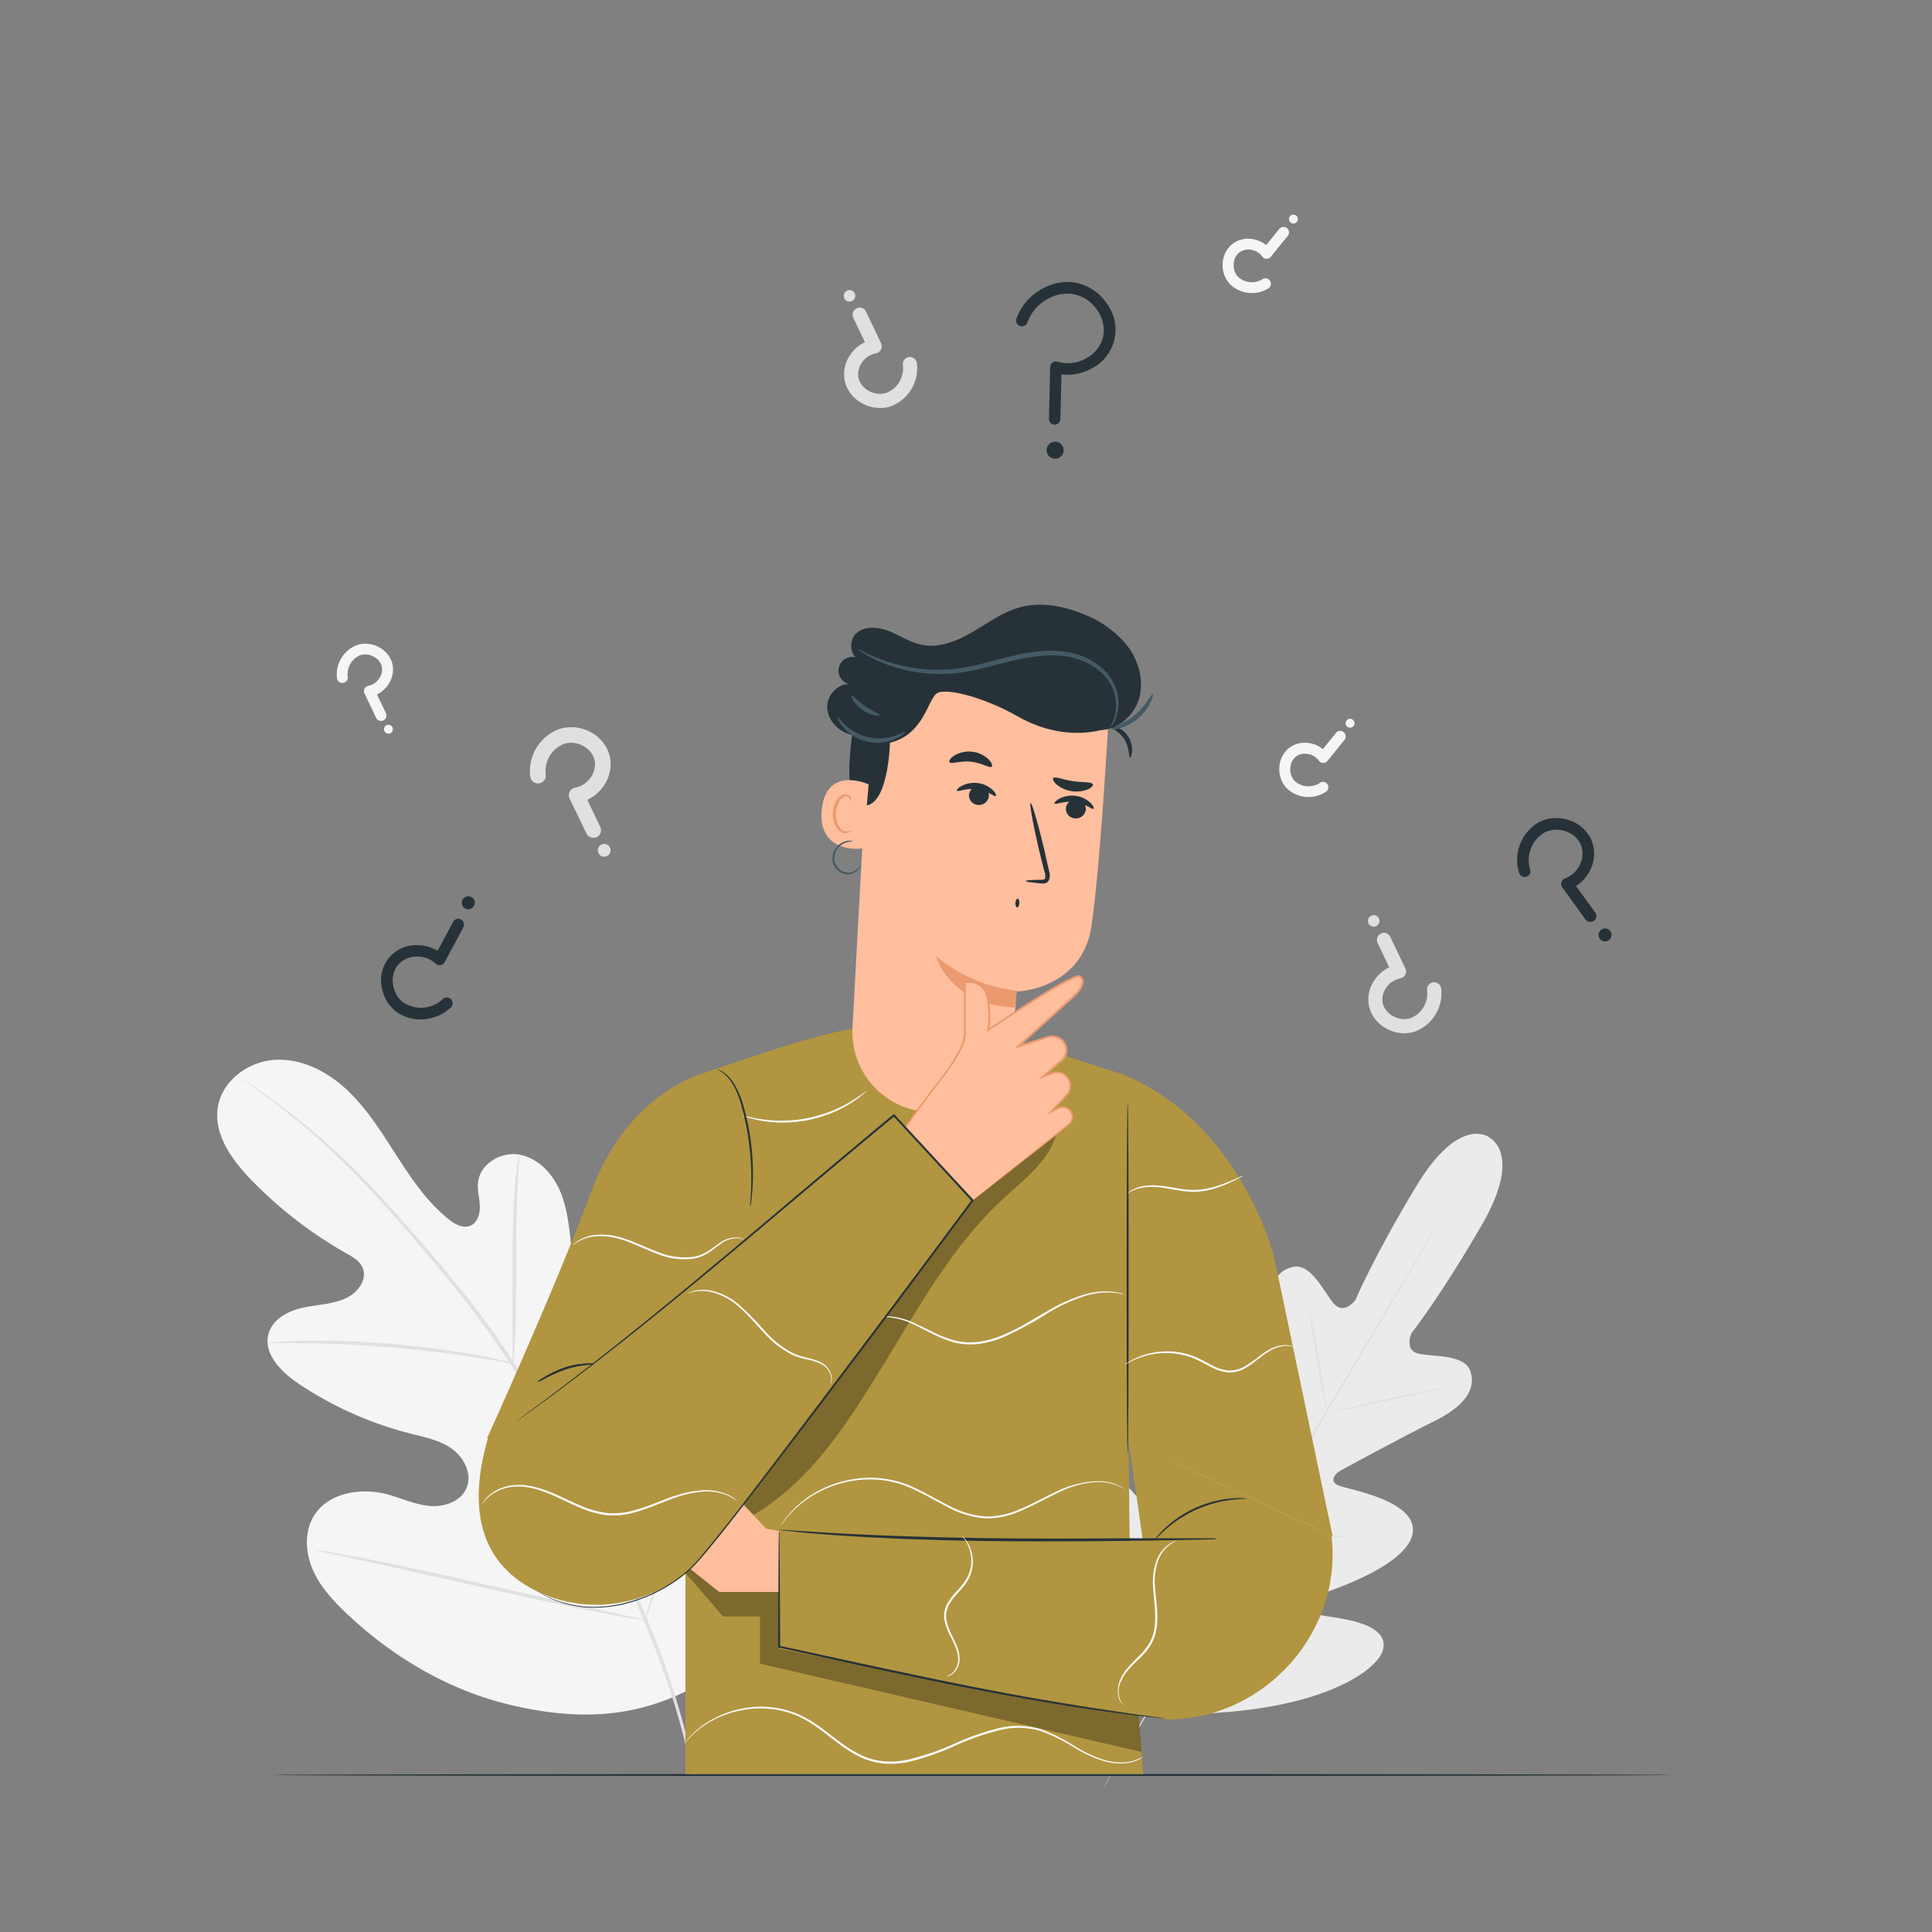 <svg xmlns="http://www.w3.org/2000/svg" viewBox="0 0 500 500"><rect x="0" y="0" width="500" height="500" fill="#808080" stroke="none"/><g id="freepik--background-complete--inject-166"><path d="M177.34,437.83c23.23-20.07,25.56-53.12,21.56-82.2-.67-4.85-.66-10-3.42-14.07s-8.47-6.4-12.62-3.9c-3.44,2.08-4.58,6.45-6.24,10.14a28.65,28.65,0,0,1-10.3,12.08c-2.94,1.93-6.67,3.31-9.91,1.94-4.44-1.88-5.53-7.64-6-12.48q-1.32-13.56-2.63-27.11c-.47-4.84-1-9.79-2.94-14.23s-5.75-8.37-10.49-9.19-10.17,2.43-10.65,7.27c-.21,2,.41,4,.48,6.05s-.63,4.35-2.49,5.1-4-.4-5.55-1.67c-5.5-4.38-9.54-10.33-13.36-16.27s-7.56-12-12.64-16.9-11.8-8.45-18.78-8.12-13.93,5.36-15,12.36,3.65,13.52,8.55,18.61a109,109,0,0,0,24.73,19.13c1.64.93,3.42,1.93,4.18,3.66,1.39,3.12-1.34,6.65-4.42,8-3.49,1.57-7.44,1.6-11.17,2.44s-7.65,2.92-8.71,6.64c-1.48,5.15,3.2,9.91,7.62,12.89a93.19,93.19,0,0,0,29.05,13c3.7.94,7.57,1.69,10.7,3.9s5.31,6.38,3.93,10-5.73,5.15-9.53,4.84-7.36-2-11-3c-6.92-1.83-15.47-.48-19.14,5.71-2.41,4.07-2.11,9.36-.23,13.73s5.16,7.94,8.58,11.21c12,11.42,26.66,20.09,42.65,23.85s30.45,3.73,45.22-3.46" style="fill:#f5f5f5"></path><path d="M180,459.42a214.05,214.05,0,0,0-12-39.11c-5.81-14.28-13.48-29.41-22-44.95l-6.38-11.49c-2.11-3.77-4.19-7.5-6.46-11a215.64,215.64,0,0,0-14.19-19.51c-4.81-6-9.59-11.5-14.11-16.62s-8.83-9.79-12.94-13.89A172.46,172.46,0,0,0,71,284.93c-2.61-1.92-4.69-3.33-6.11-4.27l-1.62-1.07a3.44,3.44,0,0,0-.57-.33,5.48,5.48,0,0,0,.52.41l1.57,1.14c1.39,1,3.43,2.45,6,4.4a182.37,182.37,0,0,1,20.56,18.06c4.07,4.12,8.34,8.82,12.83,13.94s9.24,10.66,14,16.64a220.16,220.16,0,0,1,14.09,19.47c2.25,3.51,4.32,7.22,6.42,11l6.38,11.49c8.56,15.53,16.23,30.61,22.07,44.83a217.13,217.13,0,0,1,12.18,38.91" style="fill:#e0e0e0"></path><path d="M132.77,352.84a10,10,0,0,0,.26-2.12c.12-1.36.22-3.34.31-5.79.19-4.9.22-11.66.22-19.12s.13-14.21.39-19.09c.12-2.44.24-4.41.34-5.78a10.49,10.49,0,0,0,.06-2.13,9.14,9.14,0,0,0-.4,2.1c-.21,1.35-.43,3.32-.63,5.76-.43,4.89-.65,11.66-.65,19.13s0,14,0,19.11c0,2.3,0,4.24,0,5.8A10.08,10.08,0,0,0,132.77,352.84Z" style="fill:#e0e0e0"></path><path d="M69.29,347.62a14.16,14.16,0,0,0,2.52,0c1.61,0,3.94-.07,6.83,0,5.76,0,13.73.35,22.5,1.08s16.69,1.77,22.39,2.67c2.86.43,5.16.84,6.75,1.11a13.91,13.91,0,0,0,2.49.35,12.43,12.43,0,0,0-2.42-.7c-1.58-.38-3.87-.88-6.72-1.4-5.69-1.06-13.61-2.18-22.42-2.94A221.42,221.42,0,0,0,78.63,347c-2.89.05-5.23.19-6.84.32A13.58,13.58,0,0,0,69.29,347.62Z" style="fill:#e0e0e0"></path><path d="M167,419.24a3,3,0,0,0,.35-.8c.22-.64.5-1.42.83-2.36.71-2.06,1.67-5.06,2.8-8.78,2.27-7.45,5.08-17.83,8-29.33s5.66-21.89,7.77-29.37c1-3.64,1.89-6.63,2.52-8.86.27-1,.49-1.76.67-2.41a3.09,3.09,0,0,0,.18-.86,3,3,0,0,0-.35.8c-.22.64-.5,1.42-.83,2.36-.71,2.06-1.67,5.06-2.8,8.78-2.27,7.45-5.08,17.83-8,29.33s-5.66,21.89-7.77,29.38c-1,3.63-1.89,6.63-2.52,8.85-.27,1-.49,1.76-.67,2.41A3.09,3.09,0,0,0,167,419.24Z" style="fill:#e0e0e0"></path><path d="M81.53,401.11a3.1,3.1,0,0,0,.85.25l2.49.56,9.16,2c7.73,1.65,18.39,4.06,30.16,6.74s22.46,5,30.23,6.48c3.88.75,7,1.33,9.21,1.68l2.52.39a2.73,2.73,0,0,0,.89.07,3.84,3.84,0,0,0-.86-.25l-2.48-.56-9.16-1.95c-7.73-1.66-18.39-4.07-30.16-6.75s-22.46-5-30.23-6.48c-3.88-.75-7-1.32-9.22-1.68l-2.51-.39A3.15,3.15,0,0,0,81.53,401.11Z" style="fill:#e0e0e0"></path><path d="M153.57,216.82a2,2,0,0,1-1.81-1.14l-4.34-9a2,2,0,0,1,1.47-2.85A6.22,6.22,0,0,0,153,201a5.61,5.61,0,0,0,.86-4.38,5.77,5.77,0,0,0-2.82-3.5,6.41,6.41,0,0,0-4.91-.67,7.53,7.53,0,0,0-4.89,8,2,2,0,0,1-4,.56A11.59,11.59,0,0,1,145,188.59a10.41,10.41,0,0,1,8.06,1,9.78,9.78,0,0,1,4.72,6,9.65,9.65,0,0,1-1.39,7.54A10.51,10.51,0,0,1,152,207l3.34,7a2,2,0,0,1-.94,2.68A1.94,1.94,0,0,1,153.57,216.82Z" style="fill:#e0e0e0"></path><path d="M157.89,219.42a1.65,1.65,0,0,1-2.93,1.5,1.65,1.65,0,1,1,2.93-1.5Z" style="fill:#e0e0e0"></path><path d="M98.61,186.58a1.4,1.4,0,0,1-1.27-.8l-3-6.3a1.41,1.41,0,0,1,0-1.25,1.38,1.38,0,0,1,1-.74,4.37,4.37,0,0,0,2.86-2,4,4,0,0,0,.6-3.06,4,4,0,0,0-2-2.44,4.47,4.47,0,0,0-3.43-.47A5.27,5.27,0,0,0,90,175.15a1.4,1.4,0,0,1-2.78.39,8.11,8.11,0,0,1,5.4-8.68,7.26,7.26,0,0,1,5.62.73,6.82,6.82,0,0,1,3.31,4.21,6.74,6.74,0,0,1-1,5.26,7.37,7.37,0,0,1-3,2.65l2.33,4.86a1.39,1.39,0,0,1-.65,1.87A1.5,1.5,0,0,1,98.61,186.58Z" style="fill:#f5f5f5"></path><path d="M101.63,188.39a1.15,1.15,0,0,1-2,1.05,1.15,1.15,0,1,1,2-1.05Z" style="fill:#f5f5f5"></path><path d="M348.13,190a1.4,1.4,0,0,1-.18,1.49l-4.4,5.43a1.43,1.43,0,0,1-1.14.52,1.39,1.39,0,0,1-1.1-.59,4.32,4.32,0,0,0-3-1.75,3.91,3.91,0,0,0-3,.76,4,4,0,0,0-1.37,2.83,4.5,4.5,0,0,0,1,3.3,5.29,5.29,0,0,0,6.52.7A1.4,1.4,0,1,1,343,205a8.1,8.1,0,0,1-10.15-1.16,7.31,7.31,0,0,1-1.75-5.4,6.84,6.84,0,0,1,2.39-4.78,6.73,6.73,0,0,1,5.18-1.37,7.25,7.25,0,0,1,3.68,1.59l3.39-4.19a1.4,1.4,0,0,1,2-.21A1.48,1.48,0,0,1,348.13,190Z" style="fill:#f5f5f5"></path><path d="M348.48,186.48a1.15,1.15,0,1,1,.21,1.61A1.14,1.14,0,0,1,348.48,186.48Z" style="fill:#f5f5f5"></path><path d="M333.47,59.53a1.42,1.42,0,0,1-.18,1.49l-4.4,5.43a1.41,1.41,0,0,1-2.24-.07,4.36,4.36,0,0,0-3-1.75,3.94,3.94,0,0,0-3,.77,4,4,0,0,0-1.37,2.82,4.49,4.49,0,0,0,1,3.3,5.25,5.25,0,0,0,6.51.7,1.41,1.41,0,0,1,1.55,2.35,8.09,8.09,0,0,1-10.15-1.17,7.22,7.22,0,0,1-1.75-5.4,6.86,6.86,0,0,1,2.39-4.78A6.75,6.75,0,0,1,324,61.85a7.42,7.42,0,0,1,3.68,1.59l3.39-4.19a1.41,1.41,0,0,1,2-.21A1.51,1.51,0,0,1,333.47,59.53Z" style="fill:#f5f5f5"></path><path d="M333.82,56a1.15,1.15,0,1,1,.21,1.61A1.15,1.15,0,0,1,333.82,56Z" style="fill:#f5f5f5"></path><path d="M222.45,79.59a1.84,1.84,0,0,1,1.65,1L228,88.81a1.83,1.83,0,0,1,0,1.63,1.81,1.81,0,0,1-1.31,1A5.66,5.66,0,0,0,223,93.94a5.11,5.11,0,0,0-.79,4,5.23,5.23,0,0,0,2.56,3.18,5.87,5.87,0,0,0,4.46.62,6.85,6.85,0,0,0,4.44-7.27,1.82,1.82,0,1,1,3.61-.5,10.52,10.52,0,0,1-7,11.27,9.41,9.41,0,0,1-7.31-.95,8.9,8.9,0,0,1-4.29-5.47A8.73,8.73,0,0,1,219.93,92a9.58,9.58,0,0,1,3.91-3.44l-3-6.31a1.81,1.81,0,0,1,.85-2.43A1.75,1.75,0,0,1,222.45,79.59Z" style="fill:#e0e0e0"></path><path d="M218.53,77.23a1.51,1.51,0,0,1,.65-2,1.49,1.49,0,0,1,2,.65,1.49,1.49,0,1,1-2.66,1.36Z" style="fill:#e0e0e0"></path><path d="M358.11,241.39a1.84,1.84,0,0,1,1.65,1l3.93,8.19a1.83,1.83,0,0,1,0,1.63,1.81,1.81,0,0,1-1.31,1,5.64,5.64,0,0,0-3.71,2.54,5.11,5.11,0,0,0-.79,4,5.23,5.23,0,0,0,2.56,3.18,5.87,5.87,0,0,0,4.46.62,6.85,6.85,0,0,0,4.44-7.27,1.82,1.82,0,1,1,3.61-.5,10.52,10.52,0,0,1-7,11.27,9.41,9.41,0,0,1-7.31-.95,8.9,8.9,0,0,1-4.29-5.47,8.73,8.73,0,0,1,1.27-6.84,9.58,9.58,0,0,1,3.91-3.44l-3-6.31a1.81,1.81,0,0,1,.85-2.43A1.75,1.75,0,0,1,358.11,241.39Z" style="fill:#e0e0e0"></path><path d="M354.19,239a1.51,1.51,0,0,1,.65-2,1.49,1.49,0,0,1,2,.65,1.49,1.49,0,0,1-2.66,1.36Z" style="fill:#e0e0e0"></path><path d="M385.41,294.32s-7.69-5.91-18.9,12.69-15.74,29.46-15.74,29.46-2.89,3.86-5.48,1-5.85-10.61-10.67-9.6c-5,1.05-7,6.4-6.64,14.5s.5,25.86.51,27.47-1.06,3.82-3.13,2.17S311.73,355.51,305,361.41s-2,28.29-1.55,30.75-.08,3.46-1.27,4-4.59-4.85-8.05-8.94-8.19-8.23-11.78-4.5-5.83,20.11,7.93,48l7.22,12.49,14.49.23c31-1.4,44.32-11.27,45.85-16.22s-4.38-7.09-9.63-8.14-11.6-1.45-11.72-2.74.48-2.25,2.86-3,24.26-7.46,26.19-16.2-16.68-11.67-19.13-12.69-1-3,.39-3.79,17-9.23,24.31-12.82,11-7.93,9.49-12.81c-1.44-4.71-9.82-3.82-13.56-4.72S365.3,345,365.3,345s7.33-9.21,18.2-28,1.74-22.73,1.74-22.73" style="fill:#ebebeb"></path><path d="M375.34,311l-.21.41c-.16.27-.37.66-.65,1.16L371.94,317c-2.21,3.87-5.44,9.46-9.46,16.34-8,13.78-19.31,32.71-31.82,53.58s-23.82,39.79-31.93,53.52l-9.59,16.27c-1.12,1.91-2,3.4-2.61,4.42l-.68,1.15-.25.38a4.28,4.28,0,0,1,.21-.4l.65-1.17,2.53-4.47c2.21-3.87,5.44-9.45,9.47-16.34,8-13.77,19.3-32.71,31.82-53.59s23.81-39.78,31.92-53.51l9.59-16.27c1.13-1.91,2-3.4,2.61-4.42.3-.49.52-.87.69-1.15Z" style="fill:#e0e0e0"></path><path d="M338.75,338.94a4.54,4.54,0,0,1,.3,1c.16.66.37,1.6.61,2.78.49,2.34,1.08,5.6,1.67,9.21s1.08,6.78,1.47,9.25c.18,1.1.34,2,.46,2.79a4.89,4.89,0,0,1,.13,1,5.35,5.35,0,0,1-.3-1c-.16-.65-.37-1.6-.6-2.78-.47-2.35-1-5.62-1.6-9.23s-1.13-6.77-1.54-9.22c-.19-1.11-.34-2-.47-2.8A4.89,4.89,0,0,1,338.75,338.94Z" style="fill:#e0e0e0"></path><path d="M344.7,365.36c0-.12,6.64-1.64,14.88-3.38s15-3.07,15-3-6.64,1.64-14.89,3.38S344.72,365.48,344.7,365.36Z" style="fill:#e0e0e0"></path><path d="M324,396.55a5,5,0,0,1,1.06,0l2.89.22c2.44.18,5.81.41,9.53.53s7.1.13,9.55.11l2.89,0a4.09,4.09,0,0,1,1.07,0,5.56,5.56,0,0,1-1.06.13c-.68.05-1.67.11-2.9.16-2.44.1-5.83.15-9.56,0s-7.11-.4-9.55-.66c-1.22-.14-2.2-.26-2.88-.36A4.83,4.83,0,0,1,324,396.55Z" style="fill:#e0e0e0"></path><path d="M313.4,373.84a3.83,3.83,0,0,1,.51.84c.33.65.75,1.44,1.23,2.38,1,2,2.4,4.82,3.91,7.92s2.84,5.93,3.78,8c.44,1,.81,1.78,1.1,2.44a3.64,3.64,0,0,1,.35.92,5.37,5.37,0,0,1-.5-.84l-1.23-2.38c-1-2-2.41-4.82-3.91-7.92s-2.84-5.93-3.79-8l-1.1-2.44A5,5,0,0,1,313.4,373.84Z" style="fill:#e0e0e0"></path><path d="M291.67,399.05a7.15,7.15,0,0,1,.63,1.09l1.59,3c1.33,2.58,3.12,6.16,5.09,10.12s3.72,7.55,5,10.17l1.46,3.1a8.2,8.2,0,0,1,.48,1.17,6.6,6.6,0,0,1-.64-1.09l-1.59-3c-1.32-2.58-3.12-6.15-5.08-10.11s-3.72-7.56-5-10.17l-1.46-3.11A6,6,0,0,1,291.67,399.05Z" style="fill:#e0e0e0"></path><path d="M305.74,427a7.78,7.78,0,0,1,1.35,0l3.67.14c3.1.12,7.38.26,12.11.29s9-.05,12.12-.14l3.67-.09a7.43,7.43,0,0,1,1.35,0,8.16,8.16,0,0,1-1.34.15c-.86.08-2.12.16-3.67.24-3.1.16-7.39.3-12.13.26s-9-.22-12.12-.41c-1.55-.11-2.81-.2-3.67-.29A8,8,0,0,1,305.74,427Z" style="fill:#e0e0e0"></path></g><g id="freepik--Floor--inject-166"><path d="M432.65,459.36c0,.15-81.08.26-181.07.26s-181.09-.11-181.09-.26,81.06-.26,181.09-.26S432.65,459.22,432.65,459.36Z" style="fill:#263238"></path></g><g id="freepik--Character--inject-166"><path d="M344.88,397.55l-15.23-72.64s-8.93-35-39.67-47.08l-2.12-.65-3-.91c-1.24-.48-6.28-2.08-7.61-2.5-41.44-14.36-52.44-10.62-95.62,4.11,0,0-19.19,5.17-28.49,30.19s-27.09,64.17-27.09,64.17l43.08,15.22,8.26-12.27v83.93h118.5l-3.27-38.64-.57-47.59" style="fill:#B19540"></path><path d="M224.26,282.34a5.4,5.4,0,0,1-1,.92,13.09,13.09,0,0,1-1.25,1,20.47,20.47,0,0,1-1.73,1.19,31.8,31.8,0,0,1-4.85,2.52,36.6,36.6,0,0,1-6.41,1.94,37.21,37.21,0,0,1-6.67.62,32.18,32.18,0,0,1-5.44-.51c-.78-.11-1.45-.31-2.05-.45a11.27,11.27,0,0,1-1.53-.44,5.84,5.84,0,0,1-1.26-.48c0-.1,1.85.54,4.9,1a36.3,36.3,0,0,0,5.38.39,38.27,38.27,0,0,0,6.57-.66,38.75,38.75,0,0,0,6.33-1.86,36.41,36.41,0,0,0,4.84-2.39C222.75,283.53,224.2,282.26,224.26,282.34Z" style="fill:#fafafa"></path><g style="opacity:0.3"><polygon points="177.43 407.13 187.14 418.35 196.69 418.35 196.69 430.56 295.44 453.4 294.64 443.89 201.73 411.99 186.16 411.99 178.66 405.99 177.43 407.13"></polygon></g><path d="M206.51,397.14l-8.24-1.52S178.75,374.26,175.09,374c-3-.25-19.63-.09-25.41,0a2,2,0,0,0-2,2h0a2,2,0,0,0,1.94,2l19.62.76.09,1.58-19.65.26c-2,.15-3.28,3.32,3.13,3.89l16.43.59v1l-16.66,2.33c-.85.12-3.06.55-3.08,1.4,0,0-1,2.09,3.74,2.68,1.63.2,16.09-.28,16.09-.28l-.55,1.3-15,3.23a2.13,2.13,0,0,0-1.66,2.38h0a2.13,2.13,0,0,0,2.3,1.83l16-1.49L186.16,412h21Z" style="fill:#ffbe9d"></path><polyline points="344.88 397.55 296.95 406.98 292.09 372.89" style="fill:#B19540"></polyline><path d="M290.57,398.85,201.73,396l0,30.7,58.94,11.71L302.07,445c25.72,0,46.29-23.61,42.31-49l-.11,0Z" style="fill:#B19540"></path><path d="M315,398.29a7.85,7.85,0,0,1-1.15.08l-3.3.09-12.15.22c-10.25.15-24.42.32-40.08.17s-29.83-.72-40.07-1.41c-5.12-.34-9.26-.67-12.11-1l-3.29-.34a7.51,7.51,0,0,1-1.14-.16,7.27,7.27,0,0,1,1.16,0l3.29.21c2.86.2,7,.46,12.12.74,10.24.56,24.4,1.05,40.05,1.21s29.81,0,40.07,0h12.15l3.3,0A5.63,5.63,0,0,1,315,398.29Z" style="fill:#263238"></path><path d="M201.74,396.26a3.68,3.68,0,0,1,0,.54q0,.58,0,1.59c0,1.43,0,3.47.06,6.06,0,5.25.06,12.71.11,21.7l-.18-.22c10,2.15,22.06,4.82,35,7.53,17.74,3.76,33.9,6.72,45.64,8.54,5.88.9,10.64,1.56,13.94,2l3.79.5,1,.14a1.12,1.12,0,0,1,.33.07l-.34,0-1-.09-3.81-.4c-3.3-.38-8.08-1-14-1.84-11.77-1.72-27.95-4.63-45.7-8.39-12.95-2.71-25-5.41-35-7.61l-.17,0v-.17c0-9,.06-16.45.08-21.7,0-2.59,0-4.63.06-6.06q0-1,0-1.59A2,2,0,0,1,201.74,396.26Z" style="fill:#263238"></path><path d="M194.15,312.28a8.09,8.09,0,0,1,.06-1.5c.07-1,.16-2.35.2-4.07a70.14,70.14,0,0,0-.93-13.37c-.91-5.14-2.06-9.83-3.85-12.75a10.24,10.24,0,0,0-2.65-3c-.78-.55-1.28-.76-1.26-.8s.14,0,.38.12a5.88,5.88,0,0,1,1,.51,9.81,9.81,0,0,1,2.85,3,21.62,21.62,0,0,1,2.4,5.6,63.58,63.58,0,0,1,2.44,20.73c-.09,1.72-.24,3.12-.36,4.07A7.65,7.65,0,0,1,194.15,312.28Z" style="fill:#263238"></path><path d="M291.84,285.29c.15,0,.26,20.41.26,45.59s-.11,45.59-.26,45.59-.26-20.41-.26-45.59S291.7,285.29,291.84,285.29Z" style="fill:#263238"></path><path d="M322.5,387.83c0,.09-1.51.05-3.91.34a33.54,33.54,0,0,0-4.17.81,35.18,35.18,0,0,0-4.88,1.74,34.43,34.43,0,0,0-4.54,2.53,32.07,32.07,0,0,0-3.35,2.59c-1.81,1.61-2.77,2.77-2.85,2.71a5,5,0,0,1,.62-.86,22.1,22.1,0,0,1,2-2.12,27.41,27.41,0,0,1,3.33-2.72,32.49,32.49,0,0,1,4.59-2.6,31.51,31.51,0,0,1,5-1.73,27.21,27.21,0,0,1,4.25-.71,20.54,20.54,0,0,1,2.89-.09A4.1,4.1,0,0,1,322.5,387.83Z" style="fill:#263238"></path><g style="opacity:0.3"><path d="M195,392.08c15-8.94,24.32-23.74,33.45-38.6s17.64-30.45,30.3-42.43c5.81-5.51,12.61-10.15,14.76-17.87l-22.76,18.09-63.4,72.91Z"></path></g><path d="M153.88,353c0,.19-3.58.05-7.67,1.45a39.53,39.53,0,0,0-5.06,2.23,10.75,10.75,0,0,1-2.09,1,9.44,9.44,0,0,1,1.91-1.32,27,27,0,0,1,5.07-2.4,20.24,20.24,0,0,1,5.52-1.05A7.7,7.7,0,0,1,153.88,353Z" style="fill:#263238"></path><path d="M153.88,353c0,.19-3.58.05-7.67,1.45a39.53,39.53,0,0,0-5.06,2.23,10.75,10.75,0,0,1-2.09,1,9.44,9.44,0,0,1,1.91-1.32,27,27,0,0,1,5.07-2.4,20.24,20.24,0,0,1,5.52-1.05A7.7,7.7,0,0,1,153.88,353Z" style="fill:#263238"></path><path d="M291.46,385.64a13.06,13.06,0,0,0-3.45-1.59c-2.35-.73-6-.72-10.23.64s-8.63,4.25-14.07,6.51a20.72,20.72,0,0,1-9,1.73,24.57,24.57,0,0,1-9.45-2.9c-3-1.52-5.85-3.22-8.72-4.55A26.32,26.32,0,0,0,227.8,383a28.33,28.33,0,0,0-15,2.71,27,27,0,0,0-8.34,6.12l-1.09,1.23-.72,1-.45.58-.17.19a.75.75,0,0,1,.12-.22c.11-.16.25-.36.41-.61l.69-1,1.06-1.26a26.32,26.32,0,0,1,8.33-6.33,27.38,27.38,0,0,1,6.86-2.36,27.67,27.67,0,0,1,8.32-.49,26.59,26.59,0,0,1,8.87,2.47c2.91,1.35,5.74,3.05,8.74,4.55a24.17,24.17,0,0,0,9.25,2.86,20.1,20.1,0,0,0,8.82-1.67c5.38-2.2,9.83-5.19,14.14-6.41s8-1.29,10.39-.49a10.58,10.58,0,0,1,2.6,1.19l.61.44C291.4,385.58,291.47,385.63,291.46,385.64Z" style="fill:#fafafa"></path><path d="M334.9,348.65a8.91,8.91,0,0,0-1.8-.34,8.82,8.82,0,0,0-4.7,1.44c-1.85,1-3.63,2.92-6.15,4.33a8,8,0,0,1-4.38,1.1,11.85,11.85,0,0,1-4.6-1.46c-1.47-.74-2.83-1.57-4.24-2.13a18.73,18.73,0,0,0-4.21-1.18,18.52,18.52,0,0,0-3.95-.21,17.59,17.59,0,0,0-3.43.45,19.9,19.9,0,0,0-4.72,1.68c-1.07.54-1.61.91-1.64.87s.12-.12.37-.3a10.44,10.44,0,0,1,1.17-.74,18.89,18.89,0,0,1,8.22-2.39,19,19,0,0,1,8.38,1.35c1.46.57,2.84,1.4,4.28,2.13a11.58,11.58,0,0,0,4.4,1.42,7.52,7.52,0,0,0,4.12-1c2.44-1.34,4.27-3.2,6.19-4.23a8.74,8.74,0,0,1,4.9-1.32,4.59,4.59,0,0,1,1.36.32A2,2,0,0,1,334.9,348.65Z" style="fill:#fafafa"></path><path d="M290.92,335a3.65,3.65,0,0,1-.68-.12c-.22,0-.49-.12-.82-.17l-1.12-.15a19.3,19.3,0,0,0-7.13.73,43.53,43.53,0,0,0-9.74,4.39A93.51,93.51,0,0,1,259.82,346a25,25,0,0,1-6.63,1.82,17,17,0,0,1-6.4-.44,30.32,30.32,0,0,1-5.38-2.15c-1.62-.8-3.1-1.59-4.48-2.24a19.14,19.14,0,0,0-6.86-2.07,11.18,11.18,0,0,0-2,.06,3.47,3.47,0,0,1-.68,0,2.81,2.81,0,0,1,.67-.15,10.34,10.34,0,0,1,2-.16,18.37,18.37,0,0,1,7,1.95c1.41.63,2.9,1.4,4.52,2.18a29.78,29.78,0,0,0,5.31,2.07,16.69,16.69,0,0,0,6.22.4,24.46,24.46,0,0,0,6.5-1.79c4.3-1.77,8-4.23,11.56-6.24a42.73,42.73,0,0,1,9.89-4.34,18.6,18.6,0,0,1,7.24-.57l1.13.2c.33.07.59.16.81.22A3.55,3.55,0,0,1,290.92,335Z" style="fill:#fafafa"></path><path d="M321.89,304.2a5,5,0,0,1-1.07.62c-.71.37-1.73.89-3,1.46a28.83,28.83,0,0,1-4.74,1.64,17.36,17.36,0,0,1-6.14.42c-2.18-.23-4.19-.69-6-.94a17.41,17.41,0,0,0-4.91-.09,10.65,10.65,0,0,0-4.22,1.56s.07-.1.22-.24a6.91,6.91,0,0,1,.75-.54,9.21,9.21,0,0,1,3.2-1.15,17.09,17.09,0,0,1,5,0c1.88.23,3.9.68,6,.9,4.29.51,8.09-.86,10.69-1.88,1.31-.52,2.36-1,3.09-1.3A6,6,0,0,1,321.89,304.2Z" style="fill:#fafafa"></path><path d="M192.59,320.85a5.8,5.8,0,0,0-1.77-.42,7.47,7.47,0,0,0-4.59,1.7c-.86.61-1.76,1.37-2.83,2.07a10.59,10.59,0,0,1-3.79,1.52,17.93,17.93,0,0,1-9.17-1.1c-3.1-1.12-5.87-2.54-8.53-3.48a23.38,23.38,0,0,0-3.83-1,15.34,15.34,0,0,0-3.44-.21,11,11,0,0,0-4.8,1.28c-1,.58-1.51,1.05-1.54,1s.1-.13.33-.35a7.09,7.09,0,0,1,1.11-.84,10.7,10.7,0,0,1,4.87-1.47,16,16,0,0,1,3.54.15,22.71,22.71,0,0,1,3.92,1c2.7.92,5.49,2.34,8.55,3.44a17.65,17.65,0,0,0,8.9,1.11,10.08,10.08,0,0,0,3.65-1.41c1.05-.66,2-1.4,2.85-2a7.43,7.43,0,0,1,4.81-1.6,3.53,3.53,0,0,1,1.35.36A1.33,1.33,0,0,1,192.59,320.85Z" style="fill:#fafafa"></path><path d="M248.92,397.45s.12.08.32.27a6.78,6.78,0,0,1,.79.93,9.64,9.64,0,0,1,.31,10.58c-1.33,2.15-3.6,3.86-4.87,6.33a6.07,6.07,0,0,0-.5,3.89,15,15,0,0,0,1.3,3.58c1.09,2.18,2.1,4.3,2.06,6.26a5.06,5.06,0,0,1-1.87,4,3.14,3.14,0,0,1-1.1.53c-.28.05-.42.06-.43,0a4.78,4.78,0,0,0,1.41-.73,5,5,0,0,0,1.63-3.83c0-1.84-1-3.86-2.13-6.05a15,15,0,0,1-1.37-3.69,6.56,6.56,0,0,1,.53-4.22,15.83,15.83,0,0,1,2.5-3.39,23.83,23.83,0,0,0,2.43-3,9.17,9.17,0,0,0,1.37-6.13,9.83,9.83,0,0,0-1.44-4.08C249.3,397.89,248.88,397.48,248.92,397.45Z" style="fill:#fafafa"></path><path d="M290.84,441.35a2.11,2.11,0,0,1-.38-.33,4.06,4.06,0,0,1-.77-1.2,6.79,6.79,0,0,1,.25-5.16,10.76,10.76,0,0,1,1.95-3.07c.85-1,1.85-1.94,2.87-3a16.61,16.61,0,0,0,2.78-3.5,11.63,11.63,0,0,0,1.33-4.55c.34-3.29-.26-6.45-.42-9.36a16.37,16.37,0,0,1,1-7.66,8.75,8.75,0,0,1,3.29-4,5.84,5.84,0,0,1,1.29-.61,1.61,1.61,0,0,1,.48-.11,11.76,11.76,0,0,0-1.66.89,8.84,8.84,0,0,0-3.06,4,16.28,16.28,0,0,0-.83,7.48c.19,2.87.81,6.05.47,9.45a12.1,12.1,0,0,1-1.41,4.74A16.44,16.44,0,0,1,295.1,429c-2.08,2-4,3.81-4.82,5.84a5.65,5.65,0,0,0,.56,6.55Z" style="fill:#fafafa"></path><path d="M296,454.61a6,6,0,0,1-1.12.71,9.49,9.49,0,0,1-3.63,1,15.47,15.47,0,0,1-5.93-.66,32.67,32.67,0,0,1-7.19-3.32,47.58,47.58,0,0,0-8.51-4.26,20.39,20.39,0,0,0-10.73-.37,66.26,66.26,0,0,0-11.42,3.95A67,67,0,0,1,235.1,456a22.25,22.25,0,0,1-6.65.37,18.07,18.07,0,0,1-6.22-1.84c-3.82-1.91-6.88-4.68-10-6.94a31.77,31.77,0,0,0-4.76-3l-1.22-.58c-.41-.18-.83-.31-1.24-.47a19.57,19.57,0,0,0-2.49-.74,25.18,25.18,0,0,0-9.44-.39,26.43,26.43,0,0,0-7.49,2.24c-.53.23-1,.53-1.49.77a11.38,11.38,0,0,0-1.33.79c-.41.28-.81.53-1.18.79l-1,.79a16.35,16.35,0,0,0-1.62,1.44,10.24,10.24,0,0,0-1.1,1.14l-.66.73c-.15.16-.23.24-.24.23l.2-.27.62-.76a10.46,10.46,0,0,1,1.07-1.18,17.11,17.11,0,0,1,1.6-1.48l1-.83,1.19-.81a13,13,0,0,1,1.33-.81c.48-.26,1-.56,1.49-.8A26.13,26.13,0,0,1,193,442a25,25,0,0,1,9.58.33,19.79,19.79,0,0,1,2.54.74c.43.16.86.29,1.28.47l1.24.59a32.43,32.43,0,0,1,4.84,3c3.15,2.27,6.2,5,9.94,6.87a17.31,17.31,0,0,0,6,1.78,21.32,21.32,0,0,0,6.5-.37,66.86,66.86,0,0,0,12.26-4.22,65.12,65.12,0,0,1,11.51-4,20.87,20.87,0,0,1,11,.43,47.83,47.83,0,0,1,8.56,4.35,32.27,32.27,0,0,0,7.08,3.36,15.64,15.64,0,0,0,5.84.74,9.78,9.78,0,0,0,3.6-.93C295.59,454.86,296,454.58,296,454.61Z" style="fill:#fafafa"></path><path d="M240.34,287.81h0a20.8,20.8,0,0,0,21.74-18.95c.58-6.6,1-12.24,1-12.24s17-.43,19.41-17.1S287,184.13,287,184.13h0a58.52,58.52,0,0,0-59.27-.24L225,185.48l-4.38,80.43A20.79,20.79,0,0,0,240.34,287.81Z" style="fill:#ffbe9d"></path><path d="M265.48,228c0-.19,1.46-.29,3.82-.31.61,0,1.1-.06,1.18-.38a3.27,3.27,0,0,0-.2-1.78l-1.22-4.91c-1.65-7-2.7-12.71-2.34-12.79s2,5.51,3.63,12.49c.38,1.7.75,3.33,1.11,4.93a3.89,3.89,0,0,1,0,2.55,1.59,1.59,0,0,1-1.16.82,3.6,3.6,0,0,1-1,0C266.91,228.4,265.47,228.18,265.48,228Z" style="fill:#263238"></path><path d="M263.18,256.39a39.22,39.22,0,0,1-21-9s3.59,12.69,20.44,13.35Z" style="fill:#eb996e"></path><path d="M286.78,188.37s-10.5,4.39-23.45-3c-8.5-4.84-18.56-7.53-20.91-5.9s-3.31,10.61-12.11,12.76c0,0-.35,17.21-7.17,16.22s-1.06-27.36-1.06-27.36l17.2-7.26,18.47-2.44,17.1,3.38L288,179.16Z" style="fill:#263238"></path><path d="M224.81,203c-.27-.16-11-4.88-12.15,6.58s10.62,10.22,10.67,9.9S224.81,203,224.81,203Z" style="fill:#ffbe9d"></path><path d="M220.25,214.83s-.21.12-.56.24a2,2,0,0,1-1.5-.11c-1.17-.56-2-2.59-1.85-4.66a6.56,6.56,0,0,1,.83-2.8,2.33,2.33,0,0,1,1.65-1.39,1,1,0,0,1,1.13.66c.12.34,0,.56.09.59s.26-.17.21-.65a1.24,1.24,0,0,0-.38-.77,1.52,1.52,0,0,0-1.07-.4,2.84,2.84,0,0,0-2.26,1.58,6.81,6.81,0,0,0-1,3.13c-.16,2.31.82,4.59,2.43,5.23a2.16,2.16,0,0,0,1.85-.12C220.2,215.11,220.29,214.86,220.25,214.83Z" style="fill:#eb996e"></path><path d="M237.93,181.32a39.84,39.84,0,0,1-7.63,6.83,13.29,13.29,0,0,1-9.8,2.07c-3.33-.77-6.28-3.65-6.42-7.08s3.21-6.75,6.55-6a3.57,3.57,0,1,1,2.11-6.41c-2.91-.55-3.23-5.16-.92-7s5.71-1.44,8.44-.33,5.26,2.83,8.15,3.45c4.53,1,9.18-.91,13.19-3.24s7.81-5.17,12.28-6.41c5.48-1.51,11.41-.4,16.65,1.8a26.75,26.75,0,0,1,11.31,8.25c2.83,3.78,4.23,8.8,3,13.35s-5.49,8.33-10.22,8.35c0,0-10.61,1.06-19.25-5.35S238.49,178,238.49,178Z" style="fill:#263238"></path><path d="M222,168s.21.22.66.53,1.15.74,2.06,1.26a37.48,37.48,0,0,0,8.27,3.29,39.82,39.82,0,0,0,13.15,1.25c5-.33,10.29-2,15.78-3.29s10.9-2,15.6-.86,8.38,3.92,10,7.13a11.41,11.41,0,0,1,.87,8.32,18.51,18.51,0,0,1-1.33,2.9s.24-.17.6-.6a8.39,8.39,0,0,0,1.18-2.15,11.47,11.47,0,0,0-.54-8.85c-1.66-3.54-5.59-6.65-10.52-7.85s-10.62-.6-16.16.77-10.72,3-15.58,3.35a41.06,41.06,0,0,1-12.85-1C225.94,170.46,222.06,167.73,222,168Z" style="fill:#455a64"></path><path d="M216.8,185.69c-.12.06.25,1.18,1.49,2.61a11.68,11.68,0,0,0,13.49,2.91c1.72-.78,2.52-1.65,2.43-1.76s-1.07.43-2.74,1a12.66,12.66,0,0,1-12.57-2.71C217.6,186.52,217,185.59,216.8,185.69Z" style="fill:#455a64"></path><path d="M220.38,180c-.29.14.59,2.22,2.81,3.75s4.47,1.63,4.49,1.3-1.84-.94-3.8-2.31S220.68,179.84,220.38,180Z" style="fill:#455a64"></path><path d="M292.41,196c.15,0,.48-.53.56-1.56a6.34,6.34,0,0,0-4.12-6.34c-1-.34-1.62-.27-1.65-.12-.1.33,2.26,1,3.73,3.28S292.07,196,292.41,196Z" style="fill:#263238"></path><path d="M298.35,179.58c-.34-.14-1.6,2.89-4.6,5.39s-6.15,3.32-6.06,3.68,3.61,0,6.86-2.74S298.67,179.62,298.35,179.58Z" style="fill:#455a64"></path><path d="M281,209.53a2.57,2.57,0,0,1-2.8,2.26,2.47,2.47,0,0,1-2.34-2.65,2.58,2.58,0,0,1,2.8-2.26A2.47,2.47,0,0,1,281,209.53Z" style="fill:#263238"></path><path d="M283,209.31c-.36.29-2.11-1.4-4.86-1.75s-4.95.76-5.21.39c-.12-.17.28-.73,1.24-1.26a7.13,7.13,0,0,1,4.22-.72,6.71,6.71,0,0,1,3.82,1.81C283,208.54,283.18,209.18,283,209.31Z" style="fill:#263238"></path><path d="M255.92,206.05a2.57,2.57,0,0,1-2.8,2.26,2.47,2.47,0,0,1-2.34-2.65,2.59,2.59,0,0,1,2.81-2.26A2.46,2.46,0,0,1,255.92,206.05Z" style="fill:#263238"></path><path d="M257.72,206c-.36.29-2.12-1.39-4.87-1.75s-4.95.77-5.21.39c-.12-.17.28-.73,1.24-1.25a7,7,0,0,1,4.22-.72,6.77,6.77,0,0,1,3.82,1.8C257.68,205.21,257.89,205.85,257.72,206Z" style="fill:#263238"></path><path d="M256.66,198.41c-.55.48-2.61-1-5.4-1.28s-5.11.7-5.54.12c-.2-.28.17-1,1.2-1.67a7.38,7.38,0,0,1,8.92.94C256.7,197.4,256.91,198.18,256.66,198.41Z" style="fill:#263238"></path><path d="M282.83,203c.12.33-.36.88-1.36,1.31a8.11,8.11,0,0,1-8-1.26c-.82-.72-1.1-1.38-.89-1.66.48-.56,2.53.41,5.13.78S282.55,202.29,282.83,203Z" style="fill:#263238"></path><path d="M263.37,232.58c.28,0,.48.53.45,1.15s-.3,1.11-.59,1.1-.49-.54-.45-1.16S263.08,232.56,263.37,232.58Z" style="fill:#263238"></path><path d="M222.77,223.88a1.44,1.44,0,0,1-.25.67,3.49,3.49,0,0,1-1.46,1.32,3.6,3.6,0,0,1-2.91.17,4.17,4.17,0,0,1-2.51-2.55,4.59,4.59,0,0,1,4.43-5.92,1.47,1.47,0,0,1,.71.11,7.67,7.67,0,0,0-2.46.62,4.29,4.29,0,0,0-1.9,1.86,4.13,4.13,0,0,0-.29,3.16,3.81,3.81,0,0,0,2.19,2.27,3.3,3.3,0,0,0,2.59-.05A4.59,4.59,0,0,0,222.77,223.88Z" style="fill:#455a64"></path><path d="M233.83,292.36s5.58-7.88,9.09-12.31c4.25-5.36,6.78-10,6.78-12.49V254.28s5.29-1.25,6,4.76,0,7.52,0,7.52,22.21-15,23.71-13.87c2.65,1.9-2.37,5.9-2.37,5.9l-13.53,12.23,7.7-2.44a3.6,3.6,0,0,1,4.51,2.26h0a3.59,3.59,0,0,1-1.37,4.12l-4.56,3.95,2.29-.92a3.53,3.53,0,0,1,4.47,1.67h0a3.48,3.48,0,0,1-.58,4l-4.15,4.43,1.94-1a2.54,2.54,0,0,1,3.46,1.09h0a2.52,2.52,0,0,1-.69,3.09l-24.86,19.65Z" style="fill:#ffbe9d"></path><path d="M251.71,310.65l-.31-.29c-.21-.22-.52-.52-.91-.9-.81-.83-2-2-3.53-3.56l-13.24-13.42-.1-.1.08-.11q2.43-3.47,5.31-7.38,1.44-2,3-4c1.06-1.36,2.15-2.73,3.17-4.22a40.59,40.59,0,0,0,2.87-4.7,10.08,10.08,0,0,0,1.42-5.43q0-5.91,0-12.26v-.2l.18,0a5.58,5.58,0,0,1,4,.66,4.82,4.82,0,0,1,1.45,1.53,6.75,6.75,0,0,1,.73,2,30.27,30.27,0,0,1,.45,4.15c0,.7,0,1.41,0,2.12a7.48,7.48,0,0,1-.34,2.18l-.37-.32c3.43-2.3,7-4.63,10.66-7,1.83-1.16,3.7-2.32,5.6-3.45a58.8,58.8,0,0,1,5.93-3.17,6.28,6.28,0,0,1,.86-.31,2.27,2.27,0,0,1,.48-.09.85.85,0,0,1,.31,0,.56.56,0,0,1,.27.17,1.9,1.9,0,0,1,.75,1.76,6.1,6.1,0,0,1-1.78,3.11c-.81.87-1.73,1.58-2.55,2.36l-2.54,2.29L263.72,271l-.25-.43,4.51-1.42,2.23-.7c.37-.12.72-.24,1.11-.35a3.81,3.81,0,0,1,1.21-.13,3.82,3.82,0,0,1,2,7h0L270,278.88l-.24-.38,2.24-.9a3.85,3.85,0,0,1,2.46-.16,3.71,3.71,0,0,1,2,5.83c-.51.6-1,1.09-1.5,1.63-1,1.05-2,2.08-2.91,3.09l-.25-.32,2.09-1.09a2.72,2.72,0,0,1,3.8,1.89,2.67,2.67,0,0,1-.51,2.21,4.76,4.76,0,0,1-.82.75l-.83.65-1.62,1.28-3.1,2.43-10.28,8L254,308.92l-1.69,1.3c-.38.3-.58.43-.58.43l.58-.49L254,308.8l6.47-5.19,10.16-8.1,3.06-2.44,1.61-1.28.82-.65a4.11,4.11,0,0,0,.75-.68,2.33,2.33,0,0,0-2.83-3.53L272,288l-1.07.57.83-.89,2.9-3.1c.48-.52,1-1.06,1.46-1.59a3.28,3.28,0,0,0-1.75-5.15,3.37,3.37,0,0,0-2.17.15l-2.24.9-1.27.52,1-.91,4.55-3.95h0a3.34,3.34,0,0,0-1.75-6.1,5.7,5.7,0,0,0-2.15.46l-2.23.71-4.51,1.43-1.1.35.86-.78,9.87-8.93,2.54-2.3c.84-.79,1.74-1.49,2.51-2.31a5.69,5.69,0,0,0,1.64-2.81,1.36,1.36,0,0,0-.56-1.31c-.06-.15-.32-.06-.59,0a7.06,7.06,0,0,0-.8.29,55.83,55.83,0,0,0-5.86,3.14c-1.9,1.13-3.76,2.28-5.6,3.44-3.67,2.31-7.22,4.63-10.65,6.93l-.63.42.27-.75a7.54,7.54,0,0,0,.29-2,20.59,20.59,0,0,0,0-2.08,31.68,31.68,0,0,0-.43-4.07,6.8,6.8,0,0,0-.67-1.83,4.48,4.48,0,0,0-1.3-1.37,5.15,5.15,0,0,0-3.64-.61l.19-.23q0,6.34,0,12.26c0,.5,0,1,0,1.5a7.91,7.91,0,0,1-.32,1.46,18.13,18.13,0,0,1-1.13,2.67,39.76,39.76,0,0,1-2.92,4.74c-1,1.49-2.14,2.88-3.19,4.22s-2.05,2.68-3,4c-1.92,2.6-3.7,5.06-5.34,7.35l0-.21L247,305.73l3.49,3.63.91.95Z" style="fill:#eb996e"></path><path d="M251.71,310.65l-68.13,90c-10.35,13.65-29,18.65-44.47,11.24-11.32-5.42-19.62-16.8-12.68-40.22L191.7,327l39.68-38.29Z" style="fill:#B19540"></path><path d="M139.11,411.85l.73.37,2.14,1.13a28.84,28.84,0,0,0,8.9,2.39,30.87,30.87,0,0,0,6.68-.12,36.39,36.39,0,0,0,3.76-.67c.65-.14,1.29-.36,2-.54a19.22,19.22,0,0,0,2-.65,39.27,39.27,0,0,0,8.19-4,31.89,31.89,0,0,0,7.68-6.71c4.65-5.5,9.46-11.78,14.66-18.48S206.45,370.6,212.21,363c11.5-15.22,24.07-32,37.2-49.68l2.09-2.81,0,.33-20.33-22,.35,0c-13.89,11.47-26.75,22.41-38.4,32.16s-22.08,18.33-30.9,25.31-16,12.43-21,16.08c-2.49,1.85-4.45,3.21-5.76,4.16l-1.5,1.06-.52.34.49-.38,1.48-1.1c1.29-1,3.23-2.36,5.7-4.22,5-3.7,12.1-9.17,20.89-16.19s19.2-15.61,30.83-25.4,24.47-20.73,38.35-32.21l.19-.15.16.17,20.34,22,.15.16-.13.18-2.09,2.82c-13.14,17.66-25.72,34.45-37.24,49.65-5.77,7.6-11.25,14.82-16.45,21.52s-10,13-14.72,18.46a32.24,32.24,0,0,1-7.78,6.75,39.24,39.24,0,0,1-8.27,4,19.56,19.56,0,0,1-2,.65c-.67.18-1.32.39-2,.54a34.11,34.11,0,0,1-3.79.64,29.93,29.93,0,0,1-6.73.08,28.38,28.38,0,0,1-8.93-2.5c-.94-.5-1.64-.91-2.11-1.17S139.11,411.85,139.11,411.85Z" style="fill:#263238"></path><path d="M190.77,388.41a19,19,0,0,0-2.38-1.36,14.43,14.43,0,0,0-7.33-.93,26.23,26.23,0,0,0-5.05,1.06c-1.78.54-3.63,1.3-5.59,2.07a57.25,57.25,0,0,1-6.26,2.18,19.7,19.7,0,0,1-7.11.7,24.81,24.81,0,0,1-6.88-1.91c-2.13-.88-4.1-1.89-6-2.75-3.79-1.77-7.48-2.91-10.64-2.74a11.53,11.53,0,0,0-6.88,2.5,10.76,10.76,0,0,0-1.81,2,3.39,3.39,0,0,1,.33-.64,8.36,8.36,0,0,1,1.35-1.56,11.39,11.39,0,0,1,7-2.71c3.25-.24,7,.91,10.85,2.66,1.93.86,3.91,1.85,6,2.72a24.62,24.62,0,0,0,6.74,1.86,19.24,19.24,0,0,0,6.92-.67,58.11,58.11,0,0,0,6.22-2.14c2-.76,3.82-1.51,5.64-2a25.81,25.81,0,0,1,5.14-1,14.23,14.23,0,0,1,7.44,1.1A8.19,8.19,0,0,1,190.77,388.41Z" style="fill:#fafafa"></path><path d="M214.85,358.25a3.79,3.79,0,0,0,.26-1.78,5,5,0,0,0-3-3.66,16.35,16.35,0,0,0-3.31-1,17.86,17.86,0,0,1-3.87-1.24,25.1,25.1,0,0,1-7.29-5.72c-2.25-2.39-4.25-4.77-6.39-6.61a16.82,16.82,0,0,0-6.4-3.66,11.09,11.09,0,0,0-5-.34c-1.17.21-1.77.5-1.79.45s.14-.09.43-.22a6.77,6.77,0,0,1,1.32-.43,10.73,10.73,0,0,1,5.1.19,16.66,16.66,0,0,1,6.62,3.65,81.75,81.75,0,0,1,6.45,6.62,25.22,25.22,0,0,0,7.12,5.63c2.5,1.24,5.16,1.34,7.13,2.35a5.2,5.2,0,0,1,3.05,4,2.75,2.75,0,0,1-.21,1.39A1.22,1.22,0,0,1,214.85,358.25Z" style="fill:#fafafa"></path></g><g id="freepik--question-marks--inject-166"><path d="M272.94,109.91h0a1.5,1.5,0,0,1-1.46-1.54L271.78,95a1.49,1.49,0,0,1,.62-1.18,1.51,1.51,0,0,1,1.32-.21,9.53,9.53,0,0,0,7.5-.94,8.72,8.72,0,0,0,4.25-5.43,8.85,8.85,0,0,0-1.38-6.78,9.62,9.62,0,0,0-6.19-4.31c-4.91-.91-10.29,2.36-12,7.3a1.5,1.5,0,0,1-2.84-1c2.18-6.28,9.08-10.44,15.39-9.27a12.65,12.65,0,0,1,8.15,5.62,11.22,11.22,0,0,1-3.89,16.45,12.72,12.72,0,0,1-8,1.62l-.29,11.54A1.5,1.5,0,0,1,272.94,109.91Z" style="fill:#263238"></path><path d="M275.26,116.51a2.2,2.2,0,1,1-2.19-2.2A2.19,2.19,0,0,1,275.26,116.51Z" style="fill:#263238"></path><path d="M108.8,263.82a10.43,10.43,0,0,1-6.25-2A10.08,10.08,0,0,1,98.72,255a9,9,0,0,1,8.6-10.38,10.15,10.15,0,0,1,5.93,1.46l4-7.49a1.5,1.5,0,1,1,2.66,1.4L115.08,249a1.52,1.52,0,0,1-1.09.78,1.46,1.46,0,0,1-1.27-.4,7,7,0,0,0-5.22-1.81,6.34,6.34,0,0,0-4.52,2.16,6.47,6.47,0,0,0-1.28,4.87,7,7,0,0,0,2.65,4.82,8.28,8.28,0,0,0,10.28-.89,1.5,1.5,0,0,1,2.1,2.14A11.36,11.36,0,0,1,108.8,263.82Z" style="fill:#263238"></path><path d="M119.69,232.89a1.68,1.68,0,1,1,.76,2.25A1.68,1.68,0,0,1,119.69,232.89Z" style="fill:#263238"></path><path d="M411.54,238.58a1.48,1.48,0,0,1-1.22-.62l-6-8.3a1.48,1.48,0,0,1-.22-1.32,1.51,1.51,0,0,1,.92-1A6.92,6.92,0,0,0,409,223.5a6.26,6.26,0,0,0,.07-5,6.41,6.41,0,0,0-3.79-3.32,7.05,7.05,0,0,0-5.5.24A8.28,8.28,0,0,0,396,225a1.5,1.5,0,1,1-2.85.94,11.28,11.28,0,0,1,5.25-13.23,10.08,10.08,0,0,1,7.86-.38,9.44,9.44,0,0,1,5.53,4.91,9.33,9.33,0,0,1,0,7.4,10.25,10.25,0,0,1-3.93,4.67l5,6.86a1.5,1.5,0,0,1-.34,2.1A1.48,1.48,0,0,1,411.54,238.58Z" style="fill:#263238"></path><path d="M416.72,240.94a1.68,1.68,0,1,1-2.36-.32A1.69,1.69,0,0,1,416.72,240.94Z" style="fill:#263238"></path></g></svg>